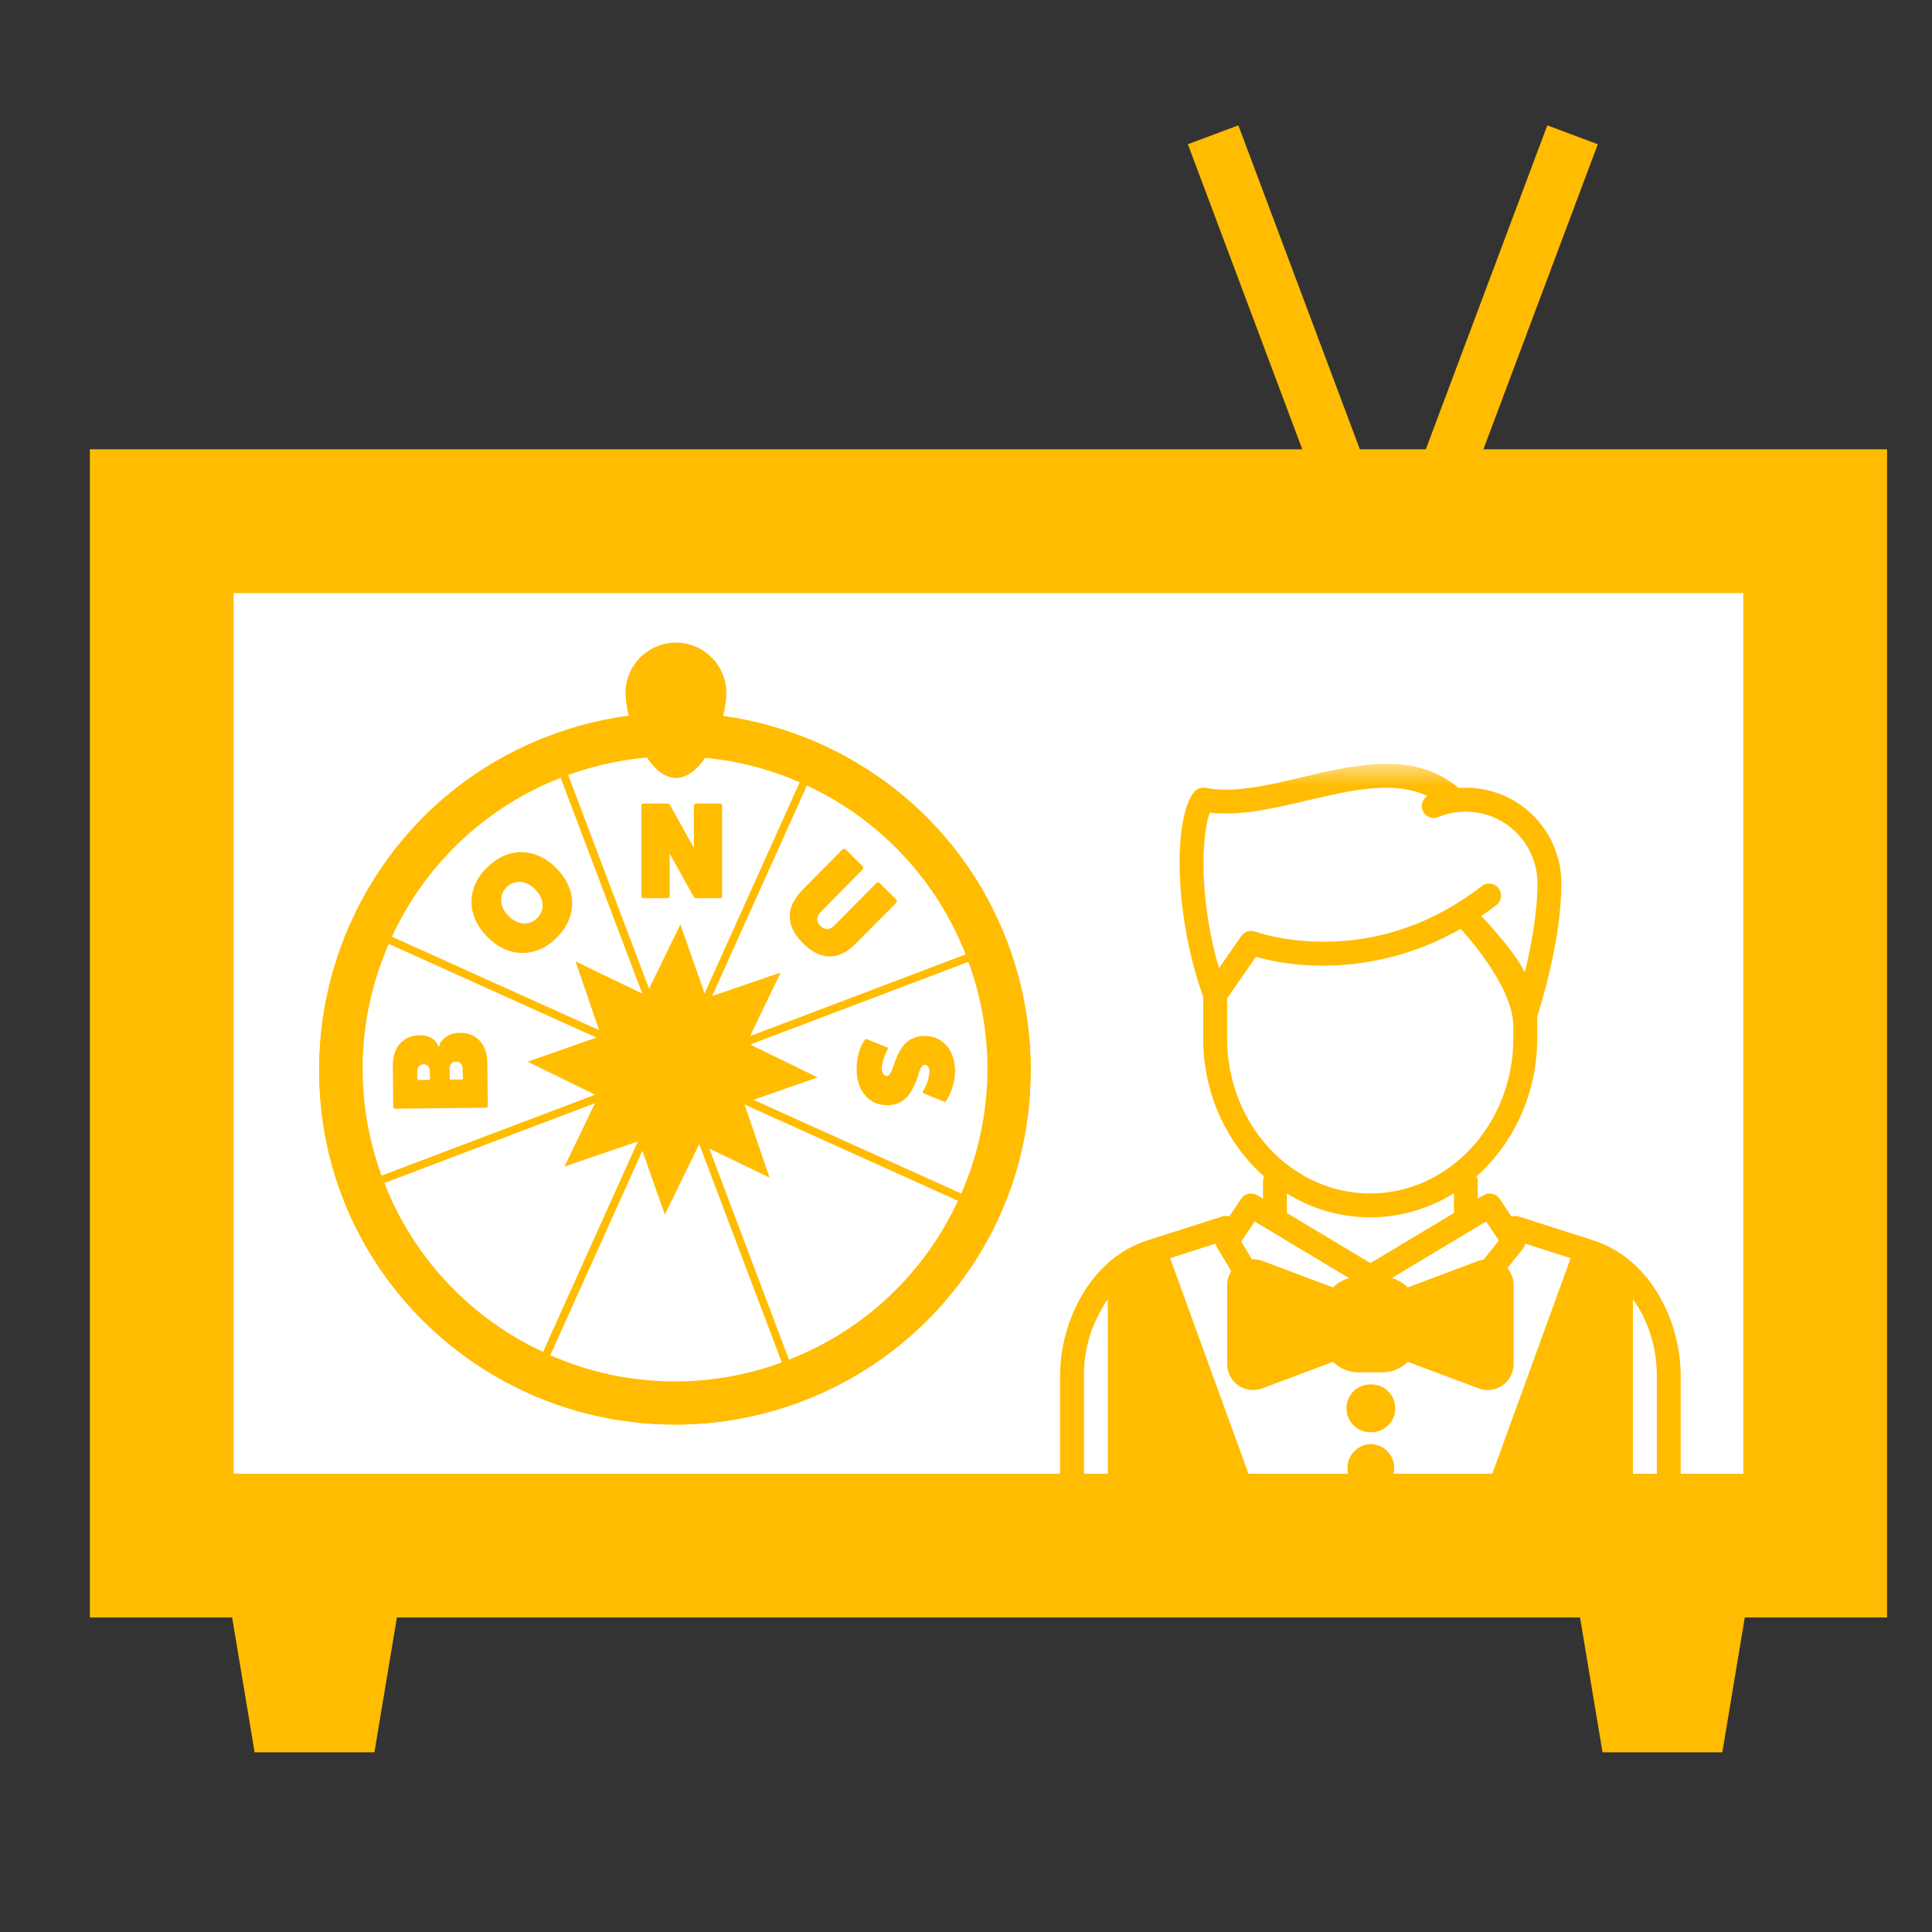 <svg width="43" height="43" viewBox="0 0 43 43" fill="none" xmlns="http://www.w3.org/2000/svg">
<rect x="0" y="0" width="43" height="43" fill="#333333" stroke="none"/>
<path d="M5.708 35.6L6.175 38.4H7.825L8.292 35.6H5.708ZM35.708 35.6L36.175 38.4H37.825L38.292 35.6H35.708Z" fill="#FFBC00" stroke="#FFBC00" stroke-width="1.2"/>
<path d="M35 3L32 11H30L27 3" stroke="#FFBC00" stroke-width="1.2"/>
<path d="M2.6 10.6H41.4V35.4H2.6V10.6Z" fill="#FFBC00" stroke="#FFBC00" stroke-width="1.2"/>
<path d="M4.6 12.6H39.4V33.4H4.6V12.6Z" fill="white" stroke="#FFBC00" stroke-width="1.2"/>
<mask id="mask0_28_4540" style="mask-type:luminance" maskUnits="userSpaceOnUse" x="22" y="17" width="17" height="17">
<path d="M39 17H22V34H39V17Z" fill="white"/>
</mask>
<g mask="url(#mask0_28_4540)">
<path d="M27.65 30.813V28.222L29.5 29.085V29.949L27.65 30.813ZM29.82 28.866H31.182V30.079H29.82V28.866ZM24.883 28.294V32.92H27.658L25.778 27.924L24.883 28.294ZM36.324 28.294V32.92H33.55L35.43 27.924L36.324 28.294ZM33.228 30.813V28.222L31.378 29.085V29.949L33.228 30.813Z" fill="#FFBC00"/>
<path d="M24.094 28.805C24.45 28.209 24.949 27.795 25.537 27.607L27.199 27.075C27.251 27.058 27.308 27.058 27.361 27.075L27.623 26.681C27.661 26.624 27.719 26.584 27.786 26.569C27.852 26.555 27.922 26.566 27.981 26.601L28.11 26.678V26.298C28.11 26.257 28.12 26.218 28.135 26.185C27.308 25.453 26.779 24.346 26.779 23.11V22.185C26.114 20.325 26.121 18.185 26.575 17.632L26.578 17.628L26.58 17.625C26.584 17.619 26.59 17.614 26.595 17.609L26.605 17.599L26.615 17.592C26.619 17.588 26.623 17.585 26.628 17.582L26.635 17.576C26.64 17.573 26.645 17.57 26.65 17.567L26.657 17.563C26.662 17.561 26.667 17.558 26.672 17.556L26.68 17.552L26.694 17.547L26.704 17.543C26.712 17.54 26.721 17.538 26.73 17.537L26.741 17.535L26.756 17.533H26.768L26.781 17.532H26.797L26.807 17.533L26.831 17.536H26.833C27.453 17.657 28.193 17.484 28.973 17.3C30.204 17.01 31.476 16.711 32.466 17.538C32.757 17.516 33.05 17.555 33.326 17.651C33.602 17.748 33.855 17.9 34.07 18.099C34.284 18.298 34.455 18.539 34.572 18.807C34.69 19.074 34.75 19.364 34.751 19.656C34.751 20.908 34.301 22.352 34.213 22.621V23.11C34.213 24.343 33.687 25.448 32.863 26.18C32.881 26.216 32.891 26.256 32.891 26.297V26.677L33.02 26.601C33.078 26.566 33.148 26.555 33.214 26.57C33.281 26.585 33.339 26.625 33.377 26.681L33.64 27.075C33.692 27.058 33.749 27.058 33.802 27.075L35.463 27.607C36.052 27.795 36.551 28.209 36.907 28.805C37.229 29.343 37.407 29.992 37.407 30.632V32.937C37.407 33.523 36.93 34 36.344 34H24.657C24.375 34 24.105 33.888 23.905 33.688C23.706 33.489 23.594 33.219 23.594 32.937V30.632C23.594 29.992 23.772 29.343 24.094 28.805ZM32.971 33.469L34.958 28.003L33.948 27.679C33.939 27.72 33.921 27.758 33.895 27.791L33.549 28.225C33.637 28.328 33.688 28.461 33.688 28.6V30.363C33.688 30.456 33.665 30.547 33.622 30.63C33.579 30.712 33.516 30.782 33.44 30.835C33.364 30.888 33.276 30.922 33.184 30.933C33.091 30.945 32.998 30.934 32.911 30.901L31.331 30.309C31.257 30.384 31.169 30.443 31.072 30.483C30.975 30.523 30.871 30.544 30.766 30.544H30.235C30.015 30.544 29.815 30.454 29.67 30.309L28.09 30.901C28.003 30.933 27.909 30.944 27.817 30.933C27.725 30.921 27.637 30.887 27.561 30.835C27.485 30.782 27.422 30.711 27.379 30.629C27.336 30.547 27.313 30.456 27.313 30.363V28.6C27.313 28.49 27.345 28.383 27.403 28.292L27.085 27.762C27.07 27.736 27.059 27.708 27.054 27.679L26.043 28.003L28.03 33.469H32.971ZM35.816 28.379C35.705 28.298 35.586 28.229 35.461 28.173L33.536 33.469H35.813V28.422C35.813 28.408 35.814 28.393 35.816 28.379ZM31.563 29.216V29.219H32.094C32.13 29.217 32.166 29.222 32.2 29.234C32.235 29.247 32.266 29.266 32.292 29.291C32.319 29.316 32.34 29.346 32.354 29.379C32.369 29.412 32.376 29.448 32.376 29.484C32.376 29.521 32.369 29.557 32.354 29.59C32.34 29.623 32.319 29.653 32.292 29.678C32.266 29.703 32.235 29.722 32.2 29.735C32.166 29.747 32.13 29.752 32.094 29.75H31.563V29.829L33.097 30.404C33.103 30.407 33.11 30.407 33.117 30.407C33.124 30.406 33.131 30.403 33.137 30.399C33.143 30.395 33.148 30.39 33.151 30.384C33.155 30.377 33.157 30.37 33.157 30.363V28.6C33.157 28.593 33.155 28.586 33.151 28.579C33.148 28.573 33.143 28.568 33.137 28.564C33.131 28.56 33.124 28.557 33.117 28.556C33.11 28.555 33.103 28.556 33.097 28.559L31.563 29.134V29.216ZM30.766 28.95H30.235C30.164 28.95 30.096 28.978 30.047 29.028C29.997 29.078 29.969 29.145 29.969 29.216V29.747C29.969 29.893 30.089 30.013 30.235 30.013H30.766C30.913 30.013 31.032 29.893 31.032 29.747V29.216C31.032 29.145 31.004 29.078 30.954 29.028C30.904 28.978 30.836 28.95 30.766 28.95ZM27.904 28.559C27.897 28.556 27.89 28.555 27.883 28.556C27.876 28.557 27.869 28.56 27.864 28.564C27.858 28.568 27.852 28.573 27.849 28.579C27.846 28.586 27.844 28.593 27.844 28.6V30.363C27.844 30.378 27.851 30.39 27.864 30.399C27.876 30.408 27.889 30.409 27.904 30.404L29.438 29.829V29.75H28.907C28.87 29.752 28.834 29.747 28.8 29.735C28.766 29.722 28.735 29.703 28.708 29.678C28.682 29.653 28.661 29.623 28.646 29.59C28.632 29.557 28.624 29.521 28.624 29.484C28.624 29.448 28.632 29.412 28.646 29.379C28.661 29.346 28.682 29.316 28.708 29.291C28.735 29.266 28.766 29.247 28.8 29.234C28.834 29.222 28.87 29.217 28.907 29.219H29.438V29.134L27.904 28.559ZM25.54 28.173C25.42 28.227 25.3 28.296 25.185 28.38C25.187 28.394 25.188 28.408 25.188 28.422V33.469H27.465L25.54 28.173ZM27.925 27.186L27.627 27.633L27.862 28.026C27.939 28.022 28.017 28.034 28.09 28.061L29.67 28.654C29.768 28.555 29.891 28.484 30.026 28.447L27.925 27.186ZM33.682 23.11V22.844C33.682 21.904 32.495 20.659 32.489 20.652C32.445 20.6 32.422 20.533 32.426 20.465C32.43 20.397 32.46 20.333 32.509 20.286C32.559 20.239 32.625 20.214 32.693 20.214C32.761 20.214 32.827 20.241 32.876 20.288C32.896 20.309 33.705 21.142 33.936 21.643C34.074 21.083 34.219 20.33 34.219 19.657C34.218 19.395 34.153 19.137 34.029 18.906C33.905 18.675 33.726 18.478 33.508 18.332C33.29 18.187 33.039 18.098 32.778 18.072C32.517 18.046 32.254 18.086 32.012 18.186C31.95 18.212 31.881 18.213 31.819 18.19C31.756 18.168 31.704 18.122 31.674 18.063C31.643 18.004 31.635 17.936 31.653 17.872C31.67 17.807 31.711 17.752 31.767 17.716C31.022 17.364 30.081 17.585 29.095 17.816C28.486 17.96 27.861 18.107 27.275 18.107C27.157 18.107 27.04 18.101 26.925 18.087C26.849 18.294 26.773 18.727 26.788 19.38C26.804 20.09 26.924 20.843 27.131 21.549L27.626 20.834C27.696 20.734 27.823 20.694 27.937 20.736C27.943 20.738 28.583 20.97 29.525 20.96C30.779 20.944 31.946 20.525 32.994 19.712C33.05 19.674 33.118 19.658 33.185 19.669C33.252 19.679 33.313 19.715 33.354 19.769C33.396 19.823 33.415 19.89 33.408 19.957C33.402 20.025 33.37 20.087 33.319 20.132C31.889 21.242 30.456 21.483 29.507 21.492C28.982 21.5 28.458 21.434 27.951 21.297L27.311 22.222V23.11C27.311 25.014 28.74 26.563 30.496 26.563C32.253 26.563 33.682 25.013 33.682 23.11ZM32.36 26.556C31.801 26.907 31.155 27.093 30.496 27.094C29.84 27.093 29.197 26.909 28.641 26.561V26.997L30.501 28.112L32.36 26.997V26.556ZM33.076 27.186L30.976 28.446C31.112 28.484 31.234 28.556 31.331 28.654L32.911 28.061C32.947 28.047 32.984 28.038 33.023 28.032L33.359 27.612L33.076 27.186ZM36.876 32.938V30.632C36.876 29.942 36.66 29.356 36.344 28.917V33.469C36.485 33.469 36.62 33.413 36.719 33.313C36.819 33.213 36.875 33.078 36.875 32.937L36.876 32.938ZM24.126 32.938C24.126 33.23 24.364 33.468 24.657 33.468V28.917C24.304 29.419 24.118 30.019 24.126 30.632V32.938Z" fill="#FFBC00"/>
<path d="M30.499 30.813C30.571 30.81 30.643 30.822 30.71 30.847C30.777 30.872 30.838 30.911 30.89 30.961C30.942 31.01 30.983 31.07 31.011 31.136C31.039 31.202 31.054 31.273 31.054 31.345C31.054 31.417 31.039 31.488 31.011 31.554C30.983 31.62 30.941 31.68 30.889 31.729C30.837 31.779 30.776 31.817 30.709 31.843C30.642 31.868 30.57 31.879 30.498 31.876C30.428 31.876 30.359 31.862 30.295 31.835C30.23 31.808 30.172 31.769 30.122 31.72C30.073 31.67 30.034 31.612 30.007 31.547C29.98 31.483 29.967 31.413 29.967 31.343C29.967 31.274 29.981 31.204 30.008 31.14C30.034 31.075 30.073 31.017 30.123 30.968C30.172 30.918 30.231 30.879 30.296 30.852C30.36 30.826 30.429 30.813 30.499 30.813ZM30.499 32.14C30.64 32.14 30.776 32.196 30.875 32.296C30.975 32.396 31.031 32.531 31.031 32.672C31.031 32.814 30.974 32.949 30.875 33.048C30.775 33.148 30.639 33.204 30.498 33.204C30.361 33.198 30.232 33.139 30.137 33.04C30.043 32.941 29.99 32.809 29.99 32.672C29.99 32.535 30.043 32.403 30.138 32.304C30.233 32.205 30.362 32.146 30.499 32.14Z" fill="#FFBC00"/>
</g>
<path d="M15.021 31.706C19.395 31.706 22.939 28.19 22.939 23.853C22.939 19.516 19.395 16 15.021 16C10.649 16 7.104 19.516 7.104 23.853C7.104 28.19 10.649 31.706 15.021 31.706Z" fill="#FFBC00"/>
<path d="M15.021 30.894C18.942 30.894 22.121 27.742 22.121 23.853C22.121 19.964 18.942 16.812 15.021 16.812C11.1 16.812 7.921 19.964 7.921 23.853C7.921 27.742 11.1 30.894 15.021 30.894Z" fill="white"/>
<path fill-rule="evenodd" clip-rule="evenodd" d="M8.826 28.721C9.571 29.651 10.514 30.402 11.588 30.918C12.661 31.435 13.836 31.704 15.027 31.706C15.957 31.706 16.903 31.541 17.82 31.191C19.178 30.679 20.367 29.802 21.256 28.655L21.273 28.632L21.488 28.355C22.236 27.296 22.713 26.07 22.877 24.784C23.04 23.498 22.886 22.191 22.426 20.979C21.369 18.172 18.872 16.319 16.093 15.933C16.142 15.747 16.166 15.57 16.166 15.426C16.166 15.128 16.048 14.843 15.838 14.632C15.627 14.422 15.341 14.303 15.044 14.303C14.746 14.303 14.461 14.422 14.25 14.632C14.04 14.843 13.921 15.128 13.921 15.426C13.921 15.57 13.95 15.743 13.995 15.928C13.388 16.008 12.792 16.159 12.219 16.378C8.135 17.92 6.07 22.501 7.617 26.592C7.867 27.249 8.201 27.871 8.612 28.441L8.826 28.721ZM15.044 14.479C15.566 14.479 15.99 14.903 15.99 15.426C15.99 15.562 15.96 15.731 15.916 15.912C15.337 15.845 14.752 15.843 14.172 15.904C14.129 15.747 14.104 15.585 14.098 15.422C14.098 14.903 14.522 14.479 15.044 14.479ZM14.793 23.778L8.493 26.165C7.879 24.49 7.936 22.642 8.653 21.008L14.793 23.778ZM8.723 20.848C9.471 19.228 10.816 17.96 12.478 17.311L14.863 23.617L8.723 20.848ZM14.855 23.943L12.087 30.088C10.469 29.339 9.203 27.992 8.555 26.33L14.855 23.943ZM15.015 24.017L17.4 30.323C15.727 30.938 13.88 30.881 12.248 30.163L15.015 24.017ZM15.18 23.955L21.32 26.725C20.572 28.346 19.224 29.614 17.56 30.261L15.18 23.955ZM15.254 23.795L21.554 21.407C22.169 23.082 22.112 24.93 21.394 26.564L15.254 23.795ZM15.192 23.63L17.959 17.484C19.578 18.234 20.843 19.581 21.492 21.242L15.192 23.63ZM15.032 23.555L12.646 17.25C13.211 17.044 13.8 16.913 14.398 16.859C14.596 17.155 14.822 17.315 15.048 17.315C15.27 17.315 15.496 17.159 15.694 16.867C16.422 16.933 17.133 17.122 17.799 17.41L15.032 23.555ZM14.6 16.842C14.896 16.825 15.193 16.826 15.488 16.846C15.352 17.023 15.2 17.138 15.044 17.138C14.888 17.138 14.735 17.019 14.6 16.842ZM15.603 16.677C15.231 16.647 14.857 16.645 14.485 16.673C14.39 16.511 14.312 16.34 14.25 16.163C14.505 16.138 14.76 16.122 15.015 16.122C15.291 16.122 15.566 16.138 15.838 16.167C15.776 16.344 15.697 16.515 15.603 16.677ZM12.313 16.62C12.881 16.405 13.472 16.259 14.073 16.183C14.118 16.319 14.172 16.455 14.233 16.579C14.254 16.616 14.271 16.653 14.291 16.689C13.691 16.752 13.091 16.891 12.498 17.114C11.622 17.444 10.819 17.944 10.137 18.587C9.456 19.229 8.908 20 8.526 20.855C8.139 21.709 7.925 22.63 7.896 23.567C7.867 24.504 8.024 25.437 8.357 26.313C8.686 27.19 9.185 27.993 9.826 28.676C10.467 29.358 11.237 29.907 12.091 30.29C12.944 30.677 13.865 30.892 14.801 30.92C15.737 30.949 16.669 30.792 17.544 30.458C19.324 29.783 20.735 28.458 21.517 26.721C21.904 25.867 22.118 24.946 22.147 24.009C22.176 23.072 22.019 22.139 21.685 21.263C21.22 20.032 20.422 18.953 19.381 18.148C18.341 17.342 17.097 16.84 15.788 16.698C15.877 16.536 15.951 16.367 16.01 16.192C17.384 16.372 18.683 16.921 19.769 17.78C20.856 18.64 21.689 19.778 22.179 21.073C23.672 25.025 21.677 29.453 17.729 30.952C13.781 32.446 9.356 30.45 7.859 26.498C6.371 22.547 8.365 18.114 12.313 16.62Z" fill="#FFBC00"/>
<path fill-rule="evenodd" clip-rule="evenodd" d="M15.405 22.913L15.681 22.333L17.181 21.814L16.474 23.284L15.932 23.498L15.405 22.913ZM14.53 24.7L14.259 25.28L12.758 25.794L13.461 24.329L14.008 24.115L14.53 24.7ZM15.862 24.243L16.442 24.519L16.956 26.021L15.492 25.313L15.278 24.77L15.862 24.243ZM14.078 23.366L13.498 23.094L12.98 21.592L14.448 22.3L14.661 22.843L14.078 23.366Z" fill="#FFBC00"/>
<path fill-rule="evenodd" clip-rule="evenodd" d="M15.907 23.486L16.512 23.267L17.939 23.963L16.405 24.503L15.866 24.268L15.907 23.486ZM14.028 24.128L13.424 24.346L12.001 23.646L13.535 23.106L14.069 23.341L14.029 24.128H14.028ZM15.29 24.75L15.508 25.35L14.809 26.778L14.271 25.243L14.505 24.703L15.29 24.75ZM14.65 22.864L14.432 22.259L15.127 20.835L15.665 22.37L15.431 22.905L14.65 22.864Z" fill="#FFBC00"/>
<path d="M14.975 24.778C15.103 24.778 15.23 24.753 15.348 24.703C15.466 24.654 15.574 24.582 15.664 24.492C15.755 24.401 15.827 24.294 15.876 24.175C15.924 24.057 15.95 23.93 15.95 23.802C15.95 23.674 15.924 23.548 15.875 23.429C15.826 23.311 15.754 23.204 15.664 23.113C15.573 23.023 15.466 22.951 15.347 22.902C15.229 22.853 15.102 22.828 14.974 22.828C14.715 22.828 14.467 22.931 14.285 23.113C14.102 23.296 13.999 23.544 13.999 23.803C13.999 24.061 14.102 24.309 14.285 24.492C14.467 24.675 14.715 24.778 14.974 24.778H14.975Z" fill="#FFBC00"/>
<path fill-rule="evenodd" clip-rule="evenodd" d="M18.164 23.98L16.605 23.214L17.35 21.662L15.709 22.226L15.141 20.604L14.381 22.164L12.831 21.419L13.394 23.062L11.774 23.63L13.332 24.391L12.588 25.943L14.228 25.379L14.796 27.001L15.556 25.441L17.107 26.186L16.544 24.547L18.164 23.98ZM16.412 24.407L15.96 24.193C16.038 23.992 16.058 23.769 16.009 23.56L16.511 23.362L17.707 23.947L16.412 24.407ZM15.565 24.461C15.391 24.617 15.161 24.698 14.927 24.686C14.693 24.673 14.473 24.569 14.315 24.395C14.159 24.22 14.079 23.99 14.091 23.756C14.103 23.522 14.208 23.302 14.381 23.144C14.544 22.998 14.755 22.918 14.973 22.918C15.098 22.918 15.22 22.943 15.334 22.994C15.447 23.044 15.549 23.118 15.631 23.21C15.96 23.572 15.931 24.132 15.565 24.46V24.461ZM15.745 22.403L17.008 21.971L16.412 23.214L15.943 23.383C15.899 23.278 15.838 23.181 15.763 23.095C15.696 23.02 15.618 22.955 15.533 22.901L15.746 22.403H15.745ZM15.113 21.061L15.569 22.361L15.359 22.811C15.157 22.734 14.937 22.72 14.726 22.77L14.529 22.263L15.113 21.061ZM13.13 21.765L14.372 22.362L14.541 22.831C14.345 22.919 14.178 23.064 14.064 23.247L13.562 23.024L13.13 21.765ZM12.226 23.663L13.526 23.206L13.982 23.42C13.905 23.619 13.89 23.838 13.941 24.046L13.427 24.247L12.226 23.663ZM14.187 25.21L12.925 25.646L13.521 24.403L14.002 24.231C14.088 24.424 14.23 24.588 14.409 24.7L14.187 25.21ZM14.825 26.552L14.368 25.252L14.586 24.79C14.785 24.869 15.003 24.885 15.211 24.836L15.413 25.35L14.825 26.552ZM15.565 25.252L15.392 24.778C15.495 24.733 15.594 24.671 15.684 24.593C15.758 24.527 15.82 24.449 15.874 24.37L16.371 24.589L16.803 25.852L15.565 25.252Z" fill="#FFBC00"/>
<path fill-rule="evenodd" clip-rule="evenodd" d="M14.797 27.034L14.221 25.396L12.564 25.964L13.316 24.4L11.741 23.63L11.766 23.622L13.378 23.058L12.81 21.398L14.373 22.152L15.143 20.575L15.718 22.214L17.375 21.646L16.622 23.21L18.198 23.98L18.173 23.988L16.561 24.552L17.128 26.211L17.104 26.198L15.566 25.458L14.796 27.034H14.797ZM14.233 25.371L14.237 25.383L14.797 26.98L15.553 25.433L17.087 26.169L16.527 24.539L18.136 23.975L16.59 23.218L16.594 23.21L17.326 21.683L15.697 22.243L15.693 22.23L15.133 20.633L14.377 22.181L12.847 21.444L13.407 23.074L11.799 23.638L13.345 24.395L13.341 24.404L12.609 25.931L14.233 25.371ZM14.821 26.581L14.357 25.251L14.579 24.774L14.587 24.778C14.783 24.857 14.998 24.874 15.204 24.828L15.212 24.823L15.418 25.35L15.414 25.354L14.821 26.581ZM14.381 25.251L14.825 26.523L15.397 25.35L15.2 24.848C14.997 24.894 14.784 24.877 14.591 24.798L14.381 25.251ZM16.824 25.873L15.557 25.26L15.381 24.77L15.389 24.766C15.496 24.722 15.593 24.659 15.677 24.58C15.747 24.519 15.808 24.44 15.862 24.358L15.866 24.35L16.38 24.576V24.58L16.824 25.873ZM15.574 25.243L16.787 25.828L16.364 24.593L15.878 24.379C15.765 24.555 15.602 24.694 15.409 24.778L15.574 25.243ZM12.905 25.663L13.514 24.395H13.518L14.008 24.218L14.011 24.227C14.097 24.421 14.239 24.584 14.418 24.696L14.427 24.7L14.197 25.223H14.192L12.905 25.663ZM13.53 24.412L12.946 25.626L14.18 25.202L14.398 24.704C14.316 24.652 14.242 24.59 14.176 24.519C14.103 24.436 14.042 24.343 13.995 24.243L13.53 24.412ZM14.978 24.7H14.928C14.751 24.69 14.581 24.628 14.439 24.521C14.297 24.415 14.19 24.269 14.131 24.102C14.072 23.935 14.063 23.755 14.106 23.583C14.149 23.411 14.242 23.255 14.373 23.136C14.461 23.057 14.563 22.996 14.674 22.957C14.785 22.918 14.903 22.9 15.02 22.907C15.138 22.913 15.253 22.942 15.36 22.993C15.466 23.043 15.561 23.114 15.64 23.202C15.72 23.289 15.781 23.391 15.819 23.502C15.858 23.613 15.874 23.731 15.866 23.848C15.854 24.076 15.755 24.291 15.59 24.449C15.425 24.607 15.207 24.697 14.978 24.7ZM14.974 22.926C14.75 22.924 14.534 23.01 14.372 23.164C14.209 23.318 14.113 23.529 14.102 23.753C14.095 23.868 14.111 23.983 14.149 24.092C14.187 24.201 14.246 24.301 14.323 24.387C14.4 24.472 14.493 24.542 14.597 24.591C14.701 24.641 14.814 24.669 14.929 24.675C15.047 24.683 15.165 24.667 15.277 24.628C15.388 24.589 15.49 24.528 15.577 24.448C15.665 24.369 15.735 24.272 15.784 24.165C15.833 24.058 15.86 23.941 15.863 23.823C15.866 23.705 15.845 23.588 15.801 23.478C15.758 23.369 15.693 23.269 15.61 23.185C15.527 23.101 15.428 23.035 15.319 22.99C15.209 22.945 15.092 22.923 14.974 22.925V22.926ZM16.413 24.42L15.948 24.202L15.953 24.193C16.031 23.992 16.047 23.778 16.002 23.568L15.998 23.56L16.516 23.358L16.52 23.362L17.741 23.959L17.717 23.967L16.413 24.42ZM15.973 24.19L16.413 24.395L17.683 23.951L16.512 23.378L16.022 23.572C16.068 23.778 16.052 23.992 15.973 24.189V24.19ZM13.423 24.26L13.419 24.255L12.198 23.659L12.223 23.65L13.526 23.193H13.53L14 23.412L13.995 23.42C13.92 23.617 13.904 23.831 13.95 24.037L13.954 24.046L13.946 24.049L13.423 24.26ZM12.255 23.663L13.427 24.235L13.929 24.037C13.882 23.833 13.896 23.62 13.97 23.424L13.526 23.214L12.255 23.663ZM15.94 23.391L15.936 23.383C15.852 23.185 15.708 23.018 15.525 22.905L15.516 22.901L15.739 22.395H15.743L17.03 21.95L16.421 23.218H16.417L15.94 23.391ZM15.545 22.893C15.725 23.005 15.867 23.169 15.952 23.363L16.405 23.197L16.989 21.983L15.755 22.407L15.545 22.893ZM14.073 23.259L13.559 23.033V23.029L13.119 21.74L14.386 22.35L14.562 22.835L14.554 22.839C14.454 22.884 14.362 22.944 14.279 23.016C14.205 23.086 14.139 23.165 14.085 23.251L14.073 23.259ZM13.575 23.016L14.065 23.23C14.176 23.051 14.338 22.909 14.53 22.823L14.365 22.366L13.152 21.782L13.576 23.016H13.575ZM15.365 22.823L15.356 22.819C15.253 22.777 15.143 22.754 15.031 22.749C14.929 22.744 14.827 22.754 14.727 22.778L14.719 22.782L14.517 22.263L14.521 22.259L15.117 21.036L15.582 22.366L15.365 22.823ZM14.974 22.728H15.031C15.142 22.732 15.249 22.758 15.351 22.794L15.557 22.358L15.113 21.086L14.542 22.259L14.735 22.753C14.814 22.736 14.894 22.728 14.974 22.728Z" fill="#FFBC00"/>
<path fill-rule="evenodd" clip-rule="evenodd" d="M15.53 23.518L15.311 23.276L15.003 23.176L14.683 23.243L14.439 23.461L14.341 23.774L14.407 24.09L14.624 24.333L14.937 24.436L15.254 24.37L15.496 24.148L15.599 23.839L15.529 23.519L15.53 23.518Z" fill="#FFBC00"/>
<path fill-rule="evenodd" clip-rule="evenodd" d="M14.934 24.527L14.58 24.412L14.33 24.132L14.251 23.765L14.366 23.411L14.646 23.161L15.012 23.082L15.365 23.198L15.616 23.478L15.694 23.844L15.579 24.198L15.299 24.448L14.934 24.527ZM14.674 24.259L14.942 24.346L15.213 24.288L15.419 24.103L15.505 23.839L15.448 23.568L15.262 23.362L14.995 23.276L14.724 23.333L14.518 23.519L14.432 23.782L14.489 24.053L14.674 24.259ZM16.08 15.426C16.08 15.998 15.615 17.225 15.048 17.225C14.476 17.225 14.016 15.998 14.016 15.426C14.027 15.16 14.141 14.909 14.333 14.725C14.526 14.541 14.781 14.438 15.048 14.438C15.314 14.438 15.57 14.541 15.762 14.725C15.954 14.909 16.068 15.16 16.08 15.426Z" fill="#FFBC00"/>
<path d="M9.843 18.678C9.861 18.68 9.879 18.677 9.897 18.672C9.914 18.666 9.93 18.656 9.944 18.644C9.957 18.631 9.968 18.616 9.975 18.6C9.983 18.583 9.986 18.565 9.986 18.547C9.986 18.528 9.983 18.51 9.975 18.493C9.968 18.477 9.957 18.462 9.944 18.449C9.93 18.437 9.914 18.427 9.897 18.422C9.879 18.416 9.861 18.413 9.843 18.415C9.81 18.418 9.779 18.433 9.757 18.457C9.735 18.482 9.722 18.514 9.722 18.547C9.722 18.579 9.735 18.611 9.757 18.636C9.779 18.66 9.81 18.675 9.843 18.678ZM9.731 29.141C9.749 29.143 9.767 29.14 9.785 29.134C9.802 29.129 9.818 29.119 9.832 29.107C9.845 29.095 9.856 29.079 9.863 29.063C9.871 29.046 9.874 29.028 9.874 29.009C9.874 28.991 9.871 28.973 9.863 28.956C9.856 28.94 9.845 28.925 9.832 28.912C9.818 28.9 9.802 28.89 9.785 28.884C9.767 28.879 9.749 28.876 9.731 28.878C9.698 28.881 9.667 28.896 9.645 28.92C9.623 28.945 9.61 28.977 9.61 29.009C9.61 29.043 9.623 29.074 9.645 29.099C9.667 29.123 9.698 29.138 9.731 29.141ZM20.184 29.125C20.219 29.125 20.253 29.111 20.277 29.086C20.302 29.062 20.316 29.028 20.316 28.993C20.316 28.958 20.302 28.924 20.277 28.9C20.253 28.875 20.219 28.861 20.184 28.861C20.149 28.861 20.115 28.875 20.09 28.9C20.066 28.924 20.052 28.958 20.052 28.993C20.052 29.028 20.066 29.062 20.09 29.086C20.115 29.111 20.149 29.125 20.184 29.125ZM14.978 31.314C14.996 31.316 15.014 31.313 15.032 31.308C15.049 31.302 15.065 31.292 15.079 31.28C15.092 31.267 15.103 31.252 15.11 31.236C15.117 31.219 15.121 31.201 15.121 31.183C15.121 31.164 15.117 31.146 15.11 31.129C15.103 31.113 15.092 31.098 15.079 31.085C15.065 31.073 15.049 31.063 15.032 31.058C15.014 31.052 14.996 31.049 14.978 31.051C14.943 31.051 14.909 31.065 14.884 31.09C14.86 31.114 14.846 31.148 14.846 31.183C14.846 31.218 14.86 31.252 14.884 31.276C14.909 31.301 14.943 31.315 14.978 31.315V31.314ZM22.355 23.996C22.373 23.998 22.392 23.995 22.409 23.989C22.426 23.984 22.442 23.974 22.456 23.962C22.469 23.95 22.48 23.934 22.487 23.918C22.494 23.901 22.498 23.883 22.498 23.864C22.498 23.846 22.494 23.828 22.487 23.811C22.48 23.795 22.469 23.78 22.456 23.767C22.442 23.755 22.426 23.745 22.409 23.739C22.392 23.734 22.373 23.731 22.355 23.733C22.322 23.736 22.291 23.751 22.269 23.775C22.247 23.8 22.234 23.831 22.234 23.864C22.234 23.898 22.247 23.929 22.269 23.954C22.291 23.978 22.322 23.993 22.355 23.996ZM20.23 18.727C20.248 18.729 20.267 18.726 20.284 18.721C20.301 18.715 20.317 18.705 20.331 18.693C20.344 18.68 20.355 18.665 20.362 18.649C20.369 18.632 20.373 18.614 20.373 18.596C20.373 18.577 20.369 18.559 20.362 18.542C20.355 18.526 20.344 18.511 20.331 18.498C20.317 18.486 20.301 18.476 20.284 18.471C20.267 18.465 20.248 18.462 20.23 18.464C20.197 18.467 20.166 18.482 20.144 18.506C20.122 18.531 20.109 18.562 20.109 18.596C20.109 18.628 20.122 18.66 20.144 18.685C20.166 18.709 20.197 18.724 20.23 18.727ZM15.044 16.492C15.062 16.494 15.081 16.491 15.098 16.485C15.115 16.48 15.131 16.47 15.145 16.458C15.158 16.445 15.169 16.43 15.176 16.414C15.184 16.397 15.187 16.379 15.187 16.36C15.187 16.342 15.184 16.324 15.176 16.307C15.169 16.291 15.158 16.276 15.145 16.263C15.131 16.251 15.115 16.241 15.098 16.235C15.081 16.23 15.062 16.227 15.044 16.229C15.011 16.232 14.98 16.247 14.958 16.271C14.936 16.296 14.923 16.328 14.923 16.36C14.923 16.393 14.936 16.425 14.958 16.45C14.98 16.474 15.011 16.489 15.044 16.492Z" fill="#FFBC00"/>
<path fill-rule="evenodd" clip-rule="evenodd" d="M8.752 24.634L8.744 23.712C8.74 23.312 8.974 23.045 9.332 23.041C9.554 23.037 9.715 23.14 9.764 23.309C9.809 23.115 9.994 22.988 10.245 22.988C10.603 22.983 10.842 23.247 10.845 23.642L10.858 24.613C10.858 24.638 10.838 24.655 10.817 24.655L8.802 24.675C8.773 24.675 8.748 24.655 8.752 24.634ZM9.292 24.037L9.571 24.033L9.567 23.84C9.567 23.745 9.509 23.687 9.427 23.687C9.345 23.687 9.287 23.749 9.287 23.84L9.292 24.037ZM10.011 24.029L10.303 24.025L10.298 23.778C10.294 23.691 10.241 23.63 10.15 23.63C10.06 23.63 10.002 23.691 10.007 23.782L10.011 24.029ZM12.392 19.332C12.852 19.806 12.848 20.419 12.383 20.876C11.915 21.336 11.298 21.316 10.837 20.843C10.377 20.369 10.377 19.756 10.849 19.299C11.319 18.842 11.931 18.859 12.392 19.332ZM11.915 19.797C11.721 19.6 11.462 19.563 11.277 19.744C11.1 19.917 11.113 20.176 11.314 20.382C11.516 20.588 11.774 20.612 11.951 20.439C12.132 20.262 12.116 20.003 11.914 19.797H11.915ZM15.489 17.883H16.027C16.06 17.883 16.072 17.9 16.072 17.929V19.946C16.072 19.974 16.056 19.991 16.027 19.991H15.501C15.472 19.991 15.451 19.979 15.435 19.95L14.905 18.999V19.946C14.905 19.974 14.888 19.991 14.859 19.991H14.316C14.292 19.991 14.276 19.971 14.276 19.946V17.929C14.276 17.896 14.288 17.884 14.316 17.884H14.846C14.88 17.884 14.905 17.896 14.916 17.924L15.443 18.871V17.929C15.443 17.909 15.468 17.884 15.489 17.884V17.883ZM19.572 19.65L19.946 20.02C19.966 20.04 19.966 20.073 19.946 20.094L19.049 20.999C18.671 21.386 18.264 21.382 17.873 20.995C17.483 20.608 17.479 20.205 17.853 19.814L18.749 18.908C18.769 18.888 18.803 18.888 18.823 18.908L19.197 19.278C19.218 19.299 19.218 19.332 19.197 19.353L18.264 20.3C18.165 20.398 18.165 20.514 18.26 20.608C18.354 20.703 18.47 20.698 18.564 20.604L19.502 19.657C19.518 19.629 19.552 19.63 19.572 19.65ZM20.546 23.057C20.953 23.041 21.237 23.337 21.258 23.802C21.266 24.02 21.188 24.3 21.064 24.494C21.048 24.523 21.032 24.531 21.011 24.519L20.575 24.342C20.542 24.333 20.535 24.317 20.546 24.288C20.624 24.154 20.673 24.006 20.69 23.852C20.686 23.757 20.637 23.695 20.58 23.7C20.526 23.7 20.477 23.778 20.435 23.93C20.392 24.081 20.326 24.224 20.238 24.354C20.185 24.428 20.115 24.488 20.035 24.531C19.954 24.573 19.864 24.596 19.773 24.597C19.366 24.613 19.083 24.309 19.066 23.84C19.058 23.584 19.128 23.309 19.239 23.156C19.259 23.128 19.276 23.119 19.292 23.128L19.728 23.305C19.761 23.313 19.769 23.329 19.753 23.358C19.671 23.518 19.63 23.658 19.625 23.79C19.63 23.89 19.683 23.95 19.741 23.947C19.794 23.943 19.843 23.869 19.889 23.717C19.934 23.564 19.999 23.424 20.086 23.297C20.139 23.224 20.208 23.165 20.288 23.123C20.368 23.082 20.456 23.059 20.546 23.057Z" fill="#FFBC00"/>
</svg>
